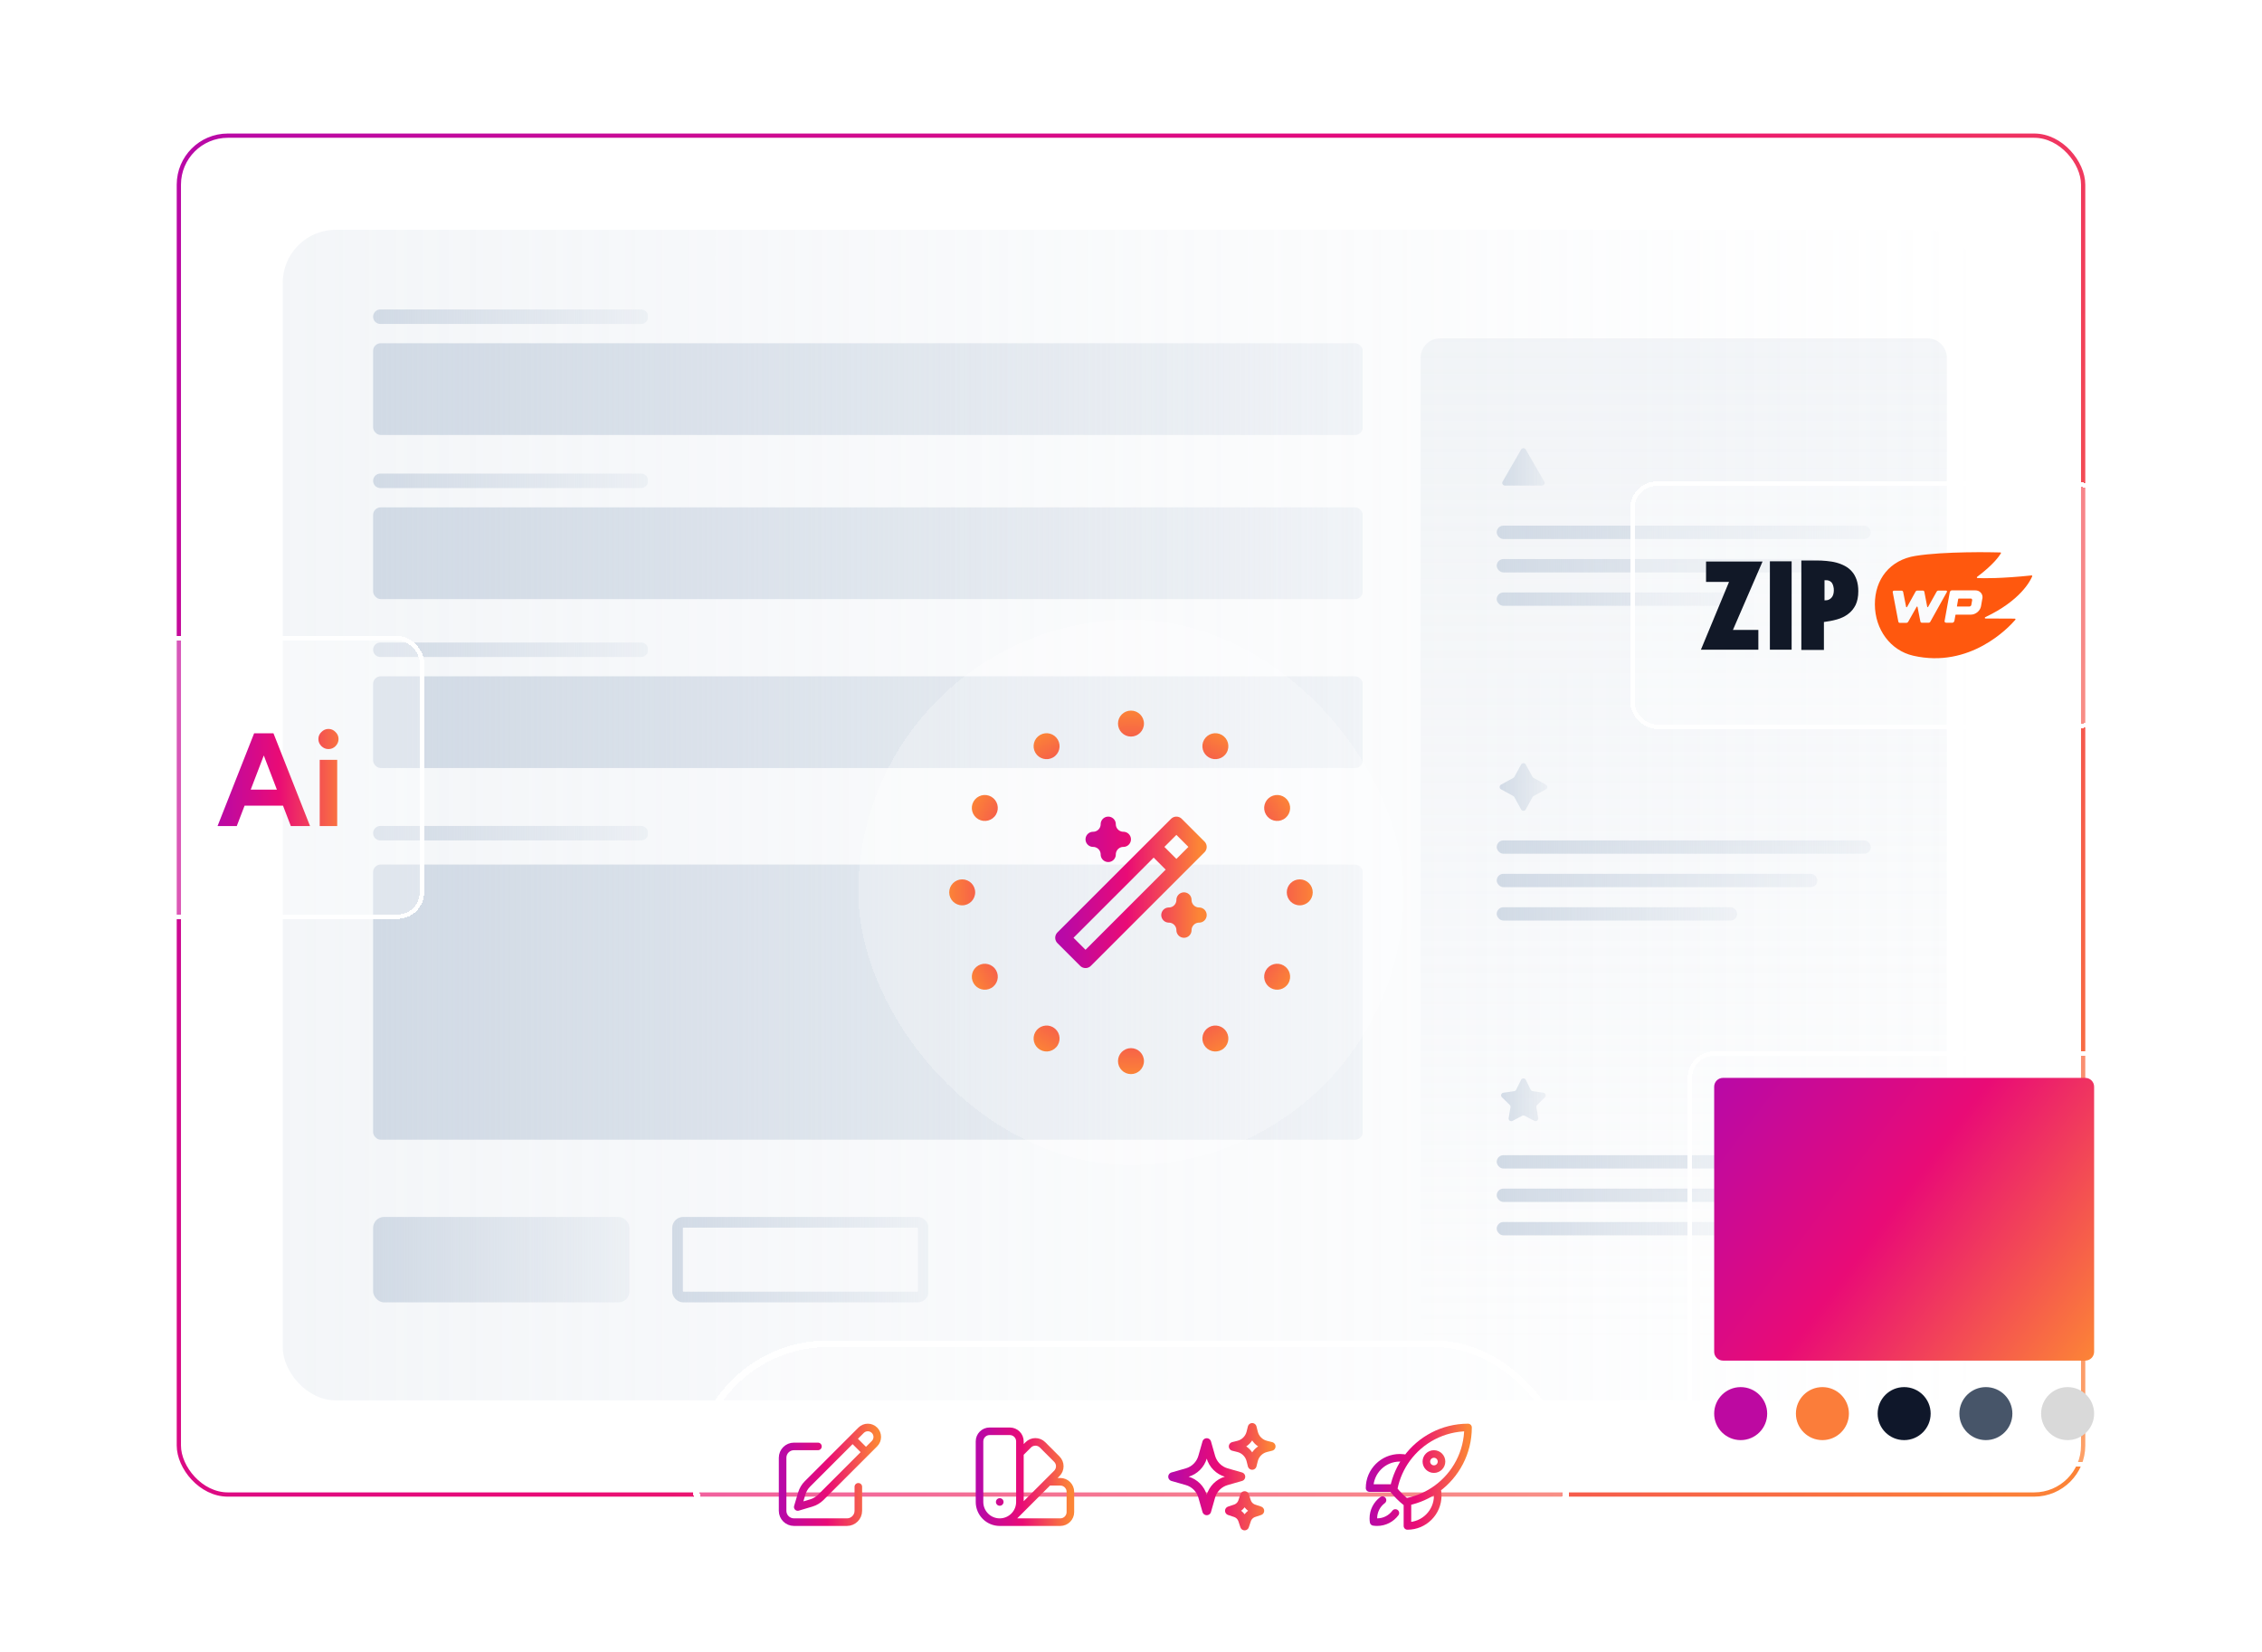 <svg width="512" height="374" viewBox="0 0 512 374" fill="none" xmlns="http://www.w3.org/2000/svg">
<g filter="url(#filter0_d_8127_26554)">
<rect x="40" y="27.141" width="432" height="308.571" rx="11.571" fill="white"/>
<rect x="40.482" y="27.623" width="431.036" height="307.607" rx="11.089" stroke="url(#paint0_linear_8127_26554)" stroke-width="0.964"/>
<rect x="64" y="48.938" width="383.998" height="264.974" rx="11.988" fill="url(#paint1_linear_8127_26554)"/>
<path d="M84.453 68.608C84.453 67.703 85.187 66.969 86.092 66.969H145.097C146.002 66.969 146.736 67.703 146.736 68.608C146.736 69.513 146.002 70.247 145.097 70.247H86.092C85.187 70.247 84.453 69.513 84.453 68.608Z" fill="url(#paint2_linear_8127_26554)"/>
<path d="M325.933 73.523C323.519 73.523 321.562 75.48 321.562 77.894L321.562 296.43C321.562 298.844 323.519 300.8 325.933 300.8L436.294 300.8C438.708 300.8 440.664 298.844 440.664 296.43L440.664 77.894C440.664 75.48 438.708 73.523 436.294 73.523L325.933 73.523Z" fill="url(#paint3_linear_8127_26554)"/>
<rect x="338.781" y="115.906" width="84.674" height="3.024" rx="1.512" fill="url(#paint4_linear_8127_26554)"/>
<rect x="338.781" y="123.469" width="72.577" height="3.024" rx="1.512" fill="url(#paint5_linear_8127_26554)"/>
<rect x="338.781" y="131.031" width="54.433" height="3.024" rx="1.512" fill="url(#paint6_linear_8127_26554)"/>
<path d="M344.306 98.673C344.538 98.27 345.12 98.27 345.353 98.673L347.448 102.302L349.543 105.931C349.776 106.334 349.485 106.838 349.02 106.838H344.829H340.639C340.174 106.838 339.883 106.334 340.115 105.931L342.21 102.302L344.306 98.673Z" fill="url(#paint7_linear_8127_26554)"/>
<rect x="338.781" y="187.156" width="84.674" height="3.024" rx="1.512" fill="url(#paint8_linear_8127_26554)"/>
<rect x="338.781" y="194.719" width="72.577" height="3.024" rx="1.512" fill="url(#paint9_linear_8127_26554)"/>
<rect x="338.781" y="202.281" width="54.433" height="3.024" rx="1.512" fill="url(#paint10_linear_8127_26554)"/>
<path d="M344.299 169.986C344.528 169.566 345.131 169.566 345.36 169.986L346.883 172.77C346.938 172.871 347.022 172.955 347.123 173.01L349.907 174.533C350.327 174.763 350.327 175.365 349.907 175.594L347.123 177.117C347.022 177.173 346.938 177.256 346.883 177.357L345.36 180.142C345.131 180.561 344.528 180.561 344.299 180.142L342.776 177.357C342.721 177.256 342.637 177.173 342.536 177.117L339.751 175.594C339.332 175.365 339.332 174.763 339.751 174.533L342.536 173.01C342.637 172.955 342.721 172.871 342.776 172.77L344.299 169.986Z" fill="url(#paint11_linear_8127_26554)"/>
<rect x="338.781" y="258.414" width="84.674" height="3.024" rx="1.512" fill="url(#paint12_linear_8127_26554)"/>
<rect x="338.781" y="265.977" width="72.577" height="3.024" rx="1.512" fill="url(#paint13_linear_8127_26554)"/>
<rect x="338.781" y="273.539" width="54.433" height="3.024" rx="1.512" fill="url(#paint14_linear_8127_26554)"/>
<path d="M344.287 241.372C344.509 240.923 345.15 240.923 345.372 241.372L346.466 243.59C346.554 243.768 346.725 243.892 346.922 243.921L349.369 244.276C349.865 244.348 350.063 244.958 349.704 245.308L347.933 247.034C347.791 247.173 347.726 247.373 347.759 247.569L348.177 250.007C348.262 250.501 347.743 250.878 347.3 250.644L345.111 249.494C344.935 249.401 344.724 249.401 344.548 249.494L342.359 250.644C341.915 250.878 341.397 250.501 341.482 250.007L341.9 247.569C341.933 247.373 341.868 247.173 341.726 247.034L339.955 245.308C339.596 244.958 339.794 244.348 340.29 244.276L342.737 243.921C342.934 243.892 343.104 243.768 343.193 243.59L344.287 241.372Z" fill="url(#paint15_linear_8127_26554)"/>
<path d="M84.453 105.756C84.453 104.851 85.187 104.117 86.092 104.117H145.097C146.002 104.117 146.736 104.851 146.736 105.756C146.736 106.661 146.002 107.395 145.097 107.395H86.092C85.187 107.395 84.453 106.661 84.453 105.756Z" fill="url(#paint16_linear_8127_26554)"/>
<path d="M84.453 143.998C84.453 143.093 85.187 142.359 86.092 142.359H145.097C146.002 142.359 146.736 143.093 146.736 143.998C146.736 144.904 146.002 145.637 145.097 145.637H86.092C85.187 145.637 84.453 144.904 84.453 143.998Z" fill="url(#paint17_linear_8127_26554)"/>
<path d="M84.453 185.522C84.453 184.617 85.187 183.883 86.092 183.883H145.097C146.002 183.883 146.736 184.617 146.736 185.522C146.736 186.427 146.002 187.161 145.097 187.161H86.092C85.187 187.161 84.453 186.427 84.453 185.522Z" fill="url(#paint18_linear_8127_26554)"/>
<rect x="84.453" y="74.617" width="223.999" height="20.761" rx="1.712" fill="url(#paint19_linear_8127_26554)"/>
<rect x="84.453" y="111.766" width="223.999" height="20.761" rx="1.712" fill="url(#paint20_linear_8127_26554)"/>
<rect x="84.453" y="150.008" width="223.999" height="20.761" rx="1.712" fill="url(#paint21_linear_8127_26554)"/>
<rect x="84.453" y="192.625" width="223.999" height="62.283" rx="1.712" fill="url(#paint22_linear_8127_26554)"/>
<rect x="84.453" y="272.391" width="58.031" height="19.344" rx="2.496" fill="url(#paint23_linear_8127_26554)"/>
<rect x="153.365" y="273.6" width="55.613" height="16.926" rx="1.287" stroke="url(#paint24_linear_8127_26554)" stroke-width="2.418"/>
</g>
<g filter="url(#filter1_bd_8127_26554)">
<rect x="194.281" y="119.719" width="123.429" height="123.429" rx="61.714" fill="white" fill-opacity="0.25" style="mix-blend-mode:overlay" shape-rendering="crispEdges"/>
<path d="M220.729 181.432C220.729 183.055 219.413 184.371 217.79 184.371C216.167 184.371 214.852 183.055 214.852 181.432C214.852 179.809 216.167 178.493 217.79 178.493C219.413 178.493 220.729 179.809 220.729 181.432Z" fill="url(#paint25_angular_8127_26554)"/>
<path d="M297.137 181.432C297.137 183.055 295.822 184.371 294.199 184.371C292.575 184.371 291.26 183.055 291.26 181.432C291.26 179.809 292.575 178.493 294.199 178.493C295.822 178.493 297.137 179.809 297.137 181.432Z" fill="url(#paint26_angular_8127_26554)"/>
<path d="M255.994 146.167C254.371 146.167 253.056 144.851 253.056 143.228C253.056 141.605 254.371 140.289 255.994 140.289C257.617 140.289 258.933 141.605 258.933 143.228C258.933 144.851 257.617 146.167 255.994 146.167Z" fill="url(#paint27_angular_8127_26554)"/>
<path d="M255.994 222.575C254.371 222.575 253.056 221.259 253.056 219.636C253.056 218.013 254.371 216.697 255.994 216.697C257.617 216.697 258.933 218.013 258.933 219.636C258.933 221.259 257.617 222.575 255.994 222.575Z" fill="url(#paint28_angular_8127_26554)"/>
<path d="M238.364 150.891C236.958 151.703 235.161 151.221 234.349 149.816C233.538 148.41 234.019 146.613 235.425 145.801C236.83 144.99 238.628 145.471 239.439 146.877C240.251 148.282 239.769 150.08 238.364 150.891Z" fill="url(#paint29_angular_8127_26554)"/>
<path d="M276.568 217.063C275.162 217.874 273.365 217.393 272.553 215.987C271.742 214.581 272.223 212.784 273.629 211.972C275.035 211.161 276.832 211.643 277.643 213.048C278.455 214.454 277.973 216.251 276.568 217.063Z" fill="url(#paint30_angular_8127_26554)"/>
<path d="M286.537 163.799C285.725 162.394 286.207 160.596 287.613 159.785C289.018 158.973 290.816 159.455 291.627 160.86C292.439 162.266 291.957 164.063 290.551 164.875C289.146 165.686 287.348 165.205 286.537 163.799Z" fill="url(#paint31_angular_8127_26554)"/>
<path d="M220.366 202.003C219.554 200.598 220.036 198.8 221.441 197.989C222.847 197.177 224.644 197.659 225.456 199.064C226.267 200.47 225.786 202.267 224.38 203.079C222.974 203.89 221.177 203.409 220.366 202.003Z" fill="url(#paint32_angular_8127_26554)"/>
<path d="M225.455 163.799C224.643 165.205 222.846 165.686 221.44 164.875C220.035 164.063 219.553 162.266 220.365 160.86C221.176 159.455 222.973 158.973 224.379 159.785C225.785 160.596 226.266 162.394 225.455 163.799Z" fill="url(#paint33_angular_8127_26554)"/>
<path d="M291.626 202.003C290.815 203.409 289.017 203.89 287.612 203.079C286.206 202.267 285.725 200.47 286.536 199.064C287.348 197.659 289.145 197.177 290.55 197.989C291.956 198.8 292.438 200.598 291.626 202.003Z" fill="url(#paint34_angular_8127_26554)"/>
<path d="M273.628 150.891C272.222 150.08 271.741 148.282 272.552 146.877C273.364 145.471 275.161 144.99 276.567 145.801C277.972 146.613 278.454 148.41 277.642 149.816C276.831 151.221 275.034 151.703 273.628 150.891Z" fill="url(#paint35_angular_8127_26554)"/>
<path d="M235.424 217.063C234.018 216.251 233.537 214.454 234.348 213.048C235.16 211.643 236.957 211.161 238.363 211.972C239.768 212.784 240.25 214.581 239.438 215.987C238.627 217.393 236.83 217.874 235.424 217.063Z" fill="url(#paint36_angular_8127_26554)"/>
<path d="M261.134 171.143L266.277 176.286M245.705 196.857L271.42 171.143L266.277 166L240.562 191.714L245.705 196.857ZM250.848 166C250.848 166.909 251.209 167.781 251.852 168.424C252.495 169.067 253.367 169.429 254.277 169.429C253.367 169.429 252.495 169.79 251.852 170.433C251.209 171.076 250.848 171.948 250.848 172.857C250.848 171.948 250.487 171.076 249.844 170.433C249.201 169.79 248.329 169.429 247.42 169.429C248.329 169.429 249.201 169.067 249.844 168.424C250.487 167.781 250.848 166.909 250.848 166ZM267.991 183.143C267.991 184.052 268.352 184.924 268.995 185.567C269.638 186.21 270.51 186.571 271.42 186.571C270.51 186.571 269.638 186.933 268.995 187.576C268.352 188.219 267.991 189.091 267.991 190C267.991 189.091 267.63 188.219 266.987 187.576C266.344 186.933 265.472 186.571 264.563 186.571C265.472 186.571 266.344 186.21 266.987 185.567C267.63 184.924 267.991 184.052 267.991 183.143Z" stroke="url(#paint37_linear_8127_26554)" stroke-width="3.429" stroke-linecap="round" stroke-linejoin="round"/>
</g>
<g filter="url(#filter2_bd_8127_26554)">
<rect x="156.57" y="287.43" width="198.857" height="61.714" rx="30.857" fill="white" fill-opacity="0.32" shape-rendering="crispEdges"/>
<rect x="157.32" y="288.18" width="197.357" height="60.214" rx="30.107" stroke="white" stroke-width="1.5" shape-rendering="crispEdges"/>
<path d="M192.983 309.697L194.911 307.768C195.748 306.931 197.105 306.931 197.942 307.768C198.778 308.605 198.778 309.962 197.942 310.799L185.806 322.934C185.202 323.539 184.457 323.983 183.638 324.227L180.569 325.141L181.483 322.072C181.727 321.253 182.171 320.508 182.776 319.904L192.983 309.697ZM192.983 309.697L195.998 312.712M194.283 320.569V325.998C194.283 327.418 193.132 328.569 191.712 328.569H179.712C178.292 328.569 177.141 327.418 177.141 325.998V313.998C177.141 312.578 178.292 311.426 179.712 311.426H185.141" stroke="url(#paint38_linear_8127_26554)" stroke-width="1.714" stroke-linecap="round" stroke-linejoin="round"/>
<path d="M226.282 328.571C223.758 328.571 221.711 326.525 221.711 324V310.286C221.711 309.023 222.734 308 223.997 308H228.568C229.83 308 230.854 309.023 230.854 310.286V324C230.854 326.525 228.807 328.571 226.282 328.571ZM226.282 328.571H239.997C241.259 328.571 242.282 327.548 242.282 326.286V321.714C242.282 320.452 241.259 319.429 239.997 319.429H237.319M230.854 312.964L232.747 311.07C233.64 310.177 235.087 310.177 235.98 311.07L239.212 314.303C240.105 315.195 240.105 316.642 239.212 317.535L229.515 327.232M226.282 324H226.294" stroke="url(#paint39_linear_8127_26554)" stroke-width="1.714" stroke-linecap="round" stroke-linejoin="round"/>
<path d="M274.073 322.745L273.144 325.998L272.215 322.745C271.726 321.036 270.391 319.701 268.682 319.213L265.43 318.283L268.682 317.354C270.391 316.866 271.726 315.53 272.215 313.822L273.144 310.569L274.073 313.822C274.561 315.53 275.897 316.866 277.605 317.354L280.858 318.283L277.605 319.213C275.897 319.701 274.561 321.036 274.073 322.745Z" stroke="url(#paint40_linear_8127_26554)" stroke-width="2" stroke-linecap="round" stroke-linejoin="round"/>
<path d="M283.726 314.529L283.43 315.712L283.134 314.529C282.788 313.147 281.709 312.068 280.327 311.722L279.144 311.426L280.327 311.13C281.709 310.785 282.788 309.706 283.134 308.324L283.43 307.141L283.726 308.324C284.071 309.706 285.15 310.785 286.532 311.13L287.715 311.426L286.532 311.722C285.15 312.068 284.071 313.147 283.726 314.529Z" stroke="url(#paint41_linear_8127_26554)" stroke-width="2" stroke-linecap="round" stroke-linejoin="round"/>
<path d="M282.166 328.075L281.715 329.426L281.265 328.075C281.009 327.307 280.406 326.704 279.639 326.448L278.287 325.998L279.639 325.547C280.406 325.291 281.009 324.689 281.265 323.921L281.715 322.569L282.166 323.921C282.422 324.689 283.024 325.291 283.792 325.547L285.144 325.998L283.792 326.448C283.024 326.704 282.422 327.307 282.166 328.075Z" stroke="url(#paint42_linear_8127_26554)" stroke-width="2" stroke-linecap="round" stroke-linejoin="round"/>
<path d="M325.246 320.992C325.365 321.498 325.429 322.026 325.429 322.569C325.429 326.356 322.359 329.426 318.571 329.426V323.941M325.246 320.992C329.514 317.873 332.286 312.831 332.286 307.141C326.596 307.141 321.554 309.913 318.436 314.18M325.246 320.992C323.294 322.418 321.028 323.442 318.571 323.941M318.436 314.18C317.929 314.061 317.4 313.998 316.857 313.998C313.07 313.998 310 317.068 310 320.855H315.487M318.436 314.18C317.009 316.133 315.985 318.399 315.487 320.855M318.571 323.941C318.453 323.965 318.335 323.988 318.216 324.009C317.179 323.187 316.24 322.248 315.418 321.212C315.44 321.092 315.462 320.973 315.487 320.855M312.928 323.587C311.671 324.525 310.857 326.023 310.857 327.712C310.857 327.983 310.878 328.249 310.918 328.508C311.178 328.548 311.444 328.569 311.714 328.569C313.403 328.569 314.902 327.755 315.839 326.498M326.286 314.855C326.286 315.802 325.518 316.569 324.571 316.569C323.625 316.569 322.857 315.802 322.857 314.855C322.857 313.908 323.625 313.141 324.571 313.141C325.518 313.141 326.286 313.908 326.286 314.855Z" stroke="url(#paint43_linear_8127_26554)" stroke-width="1.714" stroke-linecap="round" stroke-linejoin="round"/>
</g>
<g filter="url(#filter3_bd_8127_26554)">
<rect x="16" y="120" width="64" height="64" rx="6" fill="white" fill-opacity="0.32" shape-rendering="crispEdges"/>
<rect x="16.5" y="120.5" width="63" height="63" rx="5.5" stroke="white" shape-rendering="crispEdges"/>
<path d="M49.83 163L41.79 142H45.9L54.18 163H49.83ZM33.24 163L41.52 142H45.63L37.59 163H33.24ZM37.14 158.38V154.75H50.31V158.38H37.14ZM56.366 163V148H60.326V163H56.366ZM58.346 145.57C57.746 145.57 57.216 145.35 56.756 144.91C56.296 144.45 56.066 143.91 56.066 143.29C56.066 142.67 56.296 142.14 56.756 141.7C57.216 141.24 57.746 141.01 58.346 141.01C58.966 141.01 59.496 141.24 59.936 141.7C60.396 142.14 60.626 142.67 60.626 143.29C60.626 143.91 60.396 144.45 59.936 144.91C59.496 145.35 58.966 145.57 58.346 145.57Z" fill="url(#paint44_linear_8127_26554)"/>
</g>
<g filter="url(#filter4_bd_8127_26554)">
<rect x="385" y="85" width="107" height="56" rx="6" fill="white" fill-opacity="0.32" shape-rendering="crispEdges"/>
<rect x="385.5" y="85.5" width="106" height="55" rx="5.5" stroke="white" shape-rendering="crispEdges"/>
<path fill-rule="evenodd" clip-rule="evenodd" d="M423.731 102.875V123.125H428.84V116.804C429.894 116.67 430.894 116.482 431.813 116.214C432.759 115.946 433.597 115.545 434.3 115.009C435.03 114.473 435.571 113.804 436.003 112.973C436.409 112.116 436.625 111.098 436.625 109.839C436.625 108.848 436.49 107.991 436.247 107.268C435.976 106.518 435.652 105.902 435.192 105.393C434.76 104.884 434.219 104.455 433.624 104.134C433.03 103.813 432.354 103.545 431.651 103.357C430.975 103.17 430.218 103.063 429.434 102.982C428.651 102.902 427.867 102.875 427.083 102.875H423.731ZM429.894 111.768C429.651 111.875 429.326 111.902 428.975 111.902V107.348H429.407C429.732 107.348 430.002 107.429 430.218 107.562C430.435 107.696 430.624 107.857 430.732 108.098C430.867 108.313 430.948 108.554 431.002 108.848C431.083 109.116 431.083 109.384 431.083 109.705C431.083 110.027 431.029 110.321 430.948 110.589C430.867 110.884 430.732 111.098 430.543 111.312C430.381 111.5 430.164 111.661 429.894 111.768Z" fill="#111827"/>
<path d="M421.532 103.063V123.072H416.612V103.063H421.532Z" fill="#111827"/>
<path d="M407.353 107.723H402.162V103.116H414.949L408.245 118.598H414.002V123.071H401L407.353 107.75V107.723Z" fill="#111827"/>
<path d="M475.841 106.257L475.828 106.259C475.823 106.259 475.819 106.259 475.815 106.26L475.841 106.257Z" fill="#FF580E"/>
<path d="M462.324 111.592C462.397 111.664 462.397 111.857 462.397 111.857L462.204 112.943C462.18 113.039 462.131 113.136 462.035 113.208C461.939 113.28 461.746 113.304 461.746 113.304H459.021C458.949 113.304 458.949 113.232 458.949 113.232L459.238 111.592C459.262 111.519 459.335 111.495 459.335 111.495H462.083C462.18 111.495 462.276 111.519 462.324 111.592Z" fill="#FF580E"/>
<path fill-rule="evenodd" clip-rule="evenodd" d="M475.828 106.259C475.951 106.256 476.031 106.355 475.988 106.464C475.545 107.534 473.257 111.991 465.355 115.712C465.202 115.779 465.247 116.02 465.404 116.008L472.043 116.038C472.176 116.055 472.268 116.211 472.169 116.301C470.72 117.994 461.943 127.398 449.018 124.422C443.922 123.237 440.396 118.523 440.375 112.828C440.355 107.133 443.781 102.751 449.557 101.839C456.085 100.787 467.032 101 468.774 101.055C468.879 101.047 468.968 101.176 468.896 101.264C468.523 101.892 467.174 103.851 463.515 106.588C463.414 106.65 463.457 106.865 463.588 106.855C464.856 106.92 469.096 106.972 475.828 106.259ZM456.489 109.687C456.489 109.687 456.634 109.711 456.682 109.783C456.706 109.856 456.706 109.928 456.682 110L452.945 116.707C452.849 116.9 452.704 116.972 452.511 116.972H451.04C451.04 116.972 450.871 116.972 450.799 116.9C450.727 116.828 450.703 116.779 450.678 116.707L450.027 113.378C450.027 113.378 450.003 113.305 449.931 113.305C449.859 113.305 449.835 113.305 449.835 113.354L447.93 116.731C447.833 116.9 447.664 116.996 447.496 116.996H446.025C446.025 116.996 445.856 116.996 445.808 116.924C445.736 116.876 445.711 116.803 445.687 116.731L444.409 110.024C444.409 110.024 444.409 109.88 444.482 109.807C444.554 109.735 444.626 109.711 444.699 109.711H446.435C446.435 109.711 446.604 109.711 446.652 109.783C446.666 109.805 446.681 109.824 446.694 109.843C446.727 109.886 446.755 109.925 446.772 109.976L447.447 113.378C447.447 113.378 447.472 113.45 447.544 113.45C447.616 113.45 447.64 113.45 447.664 113.402L449.569 109.952C449.666 109.783 449.81 109.687 450.003 109.687H451.209C451.209 109.687 451.378 109.687 451.45 109.759C451.522 109.807 451.546 109.88 451.571 109.952L452.222 113.354C452.222 113.354 452.27 113.426 452.318 113.45C452.366 113.474 452.415 113.45 452.415 113.402L454.343 109.952C454.44 109.783 454.585 109.687 454.777 109.687H456.489ZM464.398 113.232L464.687 111.567L464.711 111.543C464.808 111.013 464.687 110.554 464.374 110.192C464.06 109.831 463.626 109.638 463.096 109.638H457.815C457.695 109.638 457.598 109.686 457.502 109.758C457.406 109.831 457.333 110.048 457.333 110.048L456.152 116.561C456.128 116.682 456.152 116.778 456.224 116.851C456.296 116.923 456.489 116.971 456.489 116.971H457.888C458.008 116.971 458.105 116.923 458.201 116.851C458.298 116.778 458.37 116.561 458.37 116.561L458.611 115.21C458.611 115.162 458.708 115.138 458.708 115.138H462.083C462.638 115.138 463.12 114.945 463.578 114.583C464.012 114.221 464.302 113.763 464.398 113.232Z" fill="#FF580E"/>
</g>
<g filter="url(#filter5_bd_8127_26554)">
<rect x="398" y="214" width="98" height="94" rx="6" fill="white" fill-opacity="0.24" shape-rendering="crispEdges"/>
<rect x="398.5" y="214.5" width="97" height="93" rx="5.5" stroke="white" shape-rendering="crispEdges"/>
<path d="M404 222C404 220.895 404.895 220 406 220H488C489.105 220 490 220.895 490 222V282C490 283.105 489.105 284 488 284H406C404.895 284 404 283.105 404 282V222Z" fill="url(#paint45_linear_8127_26554)"/>
<circle cx="410" cy="296" r="6" fill="#BD09A1"/>
<circle cx="428.5" cy="296" r="6" fill="#FB7D3A"/>
<circle cx="447" cy="296" r="6" fill="#0F172A"/>
<circle cx="465.5" cy="296" r="6" fill="#475569"/>
<circle cx="484" cy="296" r="6" fill="#D9D9D9"/>
</g>
<defs>
<filter id="filter0_d_8127_26554" x="36.914" y="27.141" width="438.171" height="314.742" filterUnits="userSpaceOnUse" color-interpolation-filters="sRGB">
<feFlood flood-opacity="0" result="BackgroundImageFix"/>
<feColorMatrix in="SourceAlpha" type="matrix" values="0 0 0 0 0 0 0 0 0 0 0 0 0 0 0 0 0 0 127 0" result="hardAlpha"/>
<feMorphology radius="3.086" operator="erode" in="SourceAlpha" result="effect1_dropShadow_8127_26554"/>
<feOffset dy="3.086"/>
<feGaussianBlur stdDeviation="3.086"/>
<feComposite in2="hardAlpha" operator="out"/>
<feColorMatrix type="matrix" values="0 0 0 0 0 0 0 0 0 0 0 0 0 0 0 0 0 0 0.08 0"/>
<feBlend mode="normal" in2="BackgroundImageFix" result="effect1_dropShadow_8127_26554"/>
<feBlend mode="normal" in="SourceGraphic" in2="effect1_dropShadow_8127_26554" result="shape"/>
</filter>
<filter id="filter1_bd_8127_26554" x="139.424" y="85.433" width="233.144" height="233.144" filterUnits="userSpaceOnUse" color-interpolation-filters="sRGB">
<feFlood flood-opacity="0" result="BackgroundImageFix"/>
<feGaussianBlur in="BackgroundImageFix" stdDeviation="3.429"/>
<feComposite in2="SourceAlpha" operator="in" result="effect1_backgroundBlur_8127_26554"/>
<feColorMatrix in="SourceAlpha" type="matrix" values="0 0 0 0 0 0 0 0 0 0 0 0 0 0 0 0 0 0 127 0" result="hardAlpha"/>
<feMorphology radius="13.714" operator="erode" in="SourceAlpha" result="effect2_dropShadow_8127_26554"/>
<feOffset dy="20.571"/>
<feGaussianBlur stdDeviation="34.286"/>
<feComposite in2="hardAlpha" operator="out"/>
<feColorMatrix type="matrix" values="0 0 0 0 0 0 0 0 0 0 0 0 0 0 0 0 0 0 0.08 0"/>
<feBlend mode="normal" in2="effect1_backgroundBlur_8127_26554" result="effect2_dropShadow_8127_26554"/>
<feBlend mode="normal" in="SourceGraphic" in2="effect2_dropShadow_8127_26554" result="shape"/>
</filter>
<filter id="filter2_bd_8127_26554" x="148.57" y="280.573" width="214.859" height="92.568" filterUnits="userSpaceOnUse" color-interpolation-filters="sRGB">
<feFlood flood-opacity="0" result="BackgroundImageFix"/>
<feGaussianBlur in="BackgroundImageFix" stdDeviation="3.429"/>
<feComposite in2="SourceAlpha" operator="in" result="effect1_backgroundBlur_8127_26554"/>
<feColorMatrix in="SourceAlpha" type="matrix" values="0 0 0 0 0 0 0 0 0 0 0 0 0 0 0 0 0 0 127 0" result="hardAlpha"/>
<feMorphology radius="16" operator="erode" in="SourceAlpha" result="effect2_dropShadow_8127_26554"/>
<feOffset dy="16"/>
<feGaussianBlur stdDeviation="12"/>
<feComposite in2="hardAlpha" operator="out"/>
<feColorMatrix type="matrix" values="0 0 0 0 0 0 0 0 0 0 0 0 0 0 0 0 0 0 0.12 0"/>
<feBlend mode="normal" in2="effect1_backgroundBlur_8127_26554" result="effect2_dropShadow_8127_26554"/>
<feBlend mode="normal" in="SourceGraphic" in2="effect2_dropShadow_8127_26554" result="shape"/>
</filter>
<filter id="filter3_bd_8127_26554" x="0" y="112" width="128" height="128" filterUnits="userSpaceOnUse" color-interpolation-filters="sRGB">
<feFlood flood-opacity="0" result="BackgroundImageFix"/>
<feGaussianBlur in="BackgroundImageFix" stdDeviation="3"/>
<feComposite in2="SourceAlpha" operator="in" result="effect1_backgroundBlur_8127_26554"/>
<feColorMatrix in="SourceAlpha" type="matrix" values="0 0 0 0 0 0 0 0 0 0 0 0 0 0 0 0 0 0 127 0" result="hardAlpha"/>
<feMorphology radius="8" operator="erode" in="SourceAlpha" result="effect2_dropShadow_8127_26554"/>
<feOffset dx="16" dy="24"/>
<feGaussianBlur stdDeviation="20"/>
<feComposite in2="hardAlpha" operator="out"/>
<feColorMatrix type="matrix" values="0 0 0 0 0 0 0 0 0 0 0 0 0 0 0 0 0 0 0.12 0"/>
<feBlend mode="normal" in2="effect1_backgroundBlur_8127_26554" result="effect2_dropShadow_8127_26554"/>
<feBlend mode="normal" in="SourceGraphic" in2="effect2_dropShadow_8127_26554" result="shape"/>
</filter>
<filter id="filter4_bd_8127_26554" x="337" y="77" width="171" height="120" filterUnits="userSpaceOnUse" color-interpolation-filters="sRGB">
<feFlood flood-opacity="0" result="BackgroundImageFix"/>
<feGaussianBlur in="BackgroundImageFix" stdDeviation="3"/>
<feComposite in2="SourceAlpha" operator="in" result="effect1_backgroundBlur_8127_26554"/>
<feColorMatrix in="SourceAlpha" type="matrix" values="0 0 0 0 0 0 0 0 0 0 0 0 0 0 0 0 0 0 127 0" result="hardAlpha"/>
<feMorphology radius="8" operator="erode" in="SourceAlpha" result="effect2_dropShadow_8127_26554"/>
<feOffset dx="-16" dy="24"/>
<feGaussianBlur stdDeviation="20"/>
<feComposite in2="hardAlpha" operator="out"/>
<feColorMatrix type="matrix" values="0 0 0 0 0 0 0 0 0 0 0 0 0 0 0 0 0 0 0.12 0"/>
<feBlend mode="normal" in2="effect1_backgroundBlur_8127_26554" result="effect2_dropShadow_8127_26554"/>
<feBlend mode="normal" in="SourceGraphic" in2="effect2_dropShadow_8127_26554" result="shape"/>
</filter>
<filter id="filter5_bd_8127_26554" x="350" y="206" width="162" height="158" filterUnits="userSpaceOnUse" color-interpolation-filters="sRGB">
<feFlood flood-opacity="0" result="BackgroundImageFix"/>
<feGaussianBlur in="BackgroundImageFix" stdDeviation="3"/>
<feComposite in2="SourceAlpha" operator="in" result="effect1_backgroundBlur_8127_26554"/>
<feColorMatrix in="SourceAlpha" type="matrix" values="0 0 0 0 0 0 0 0 0 0 0 0 0 0 0 0 0 0 127 0" result="hardAlpha"/>
<feMorphology radius="8" operator="erode" in="SourceAlpha" result="effect2_dropShadow_8127_26554"/>
<feOffset dx="-16" dy="24"/>
<feGaussianBlur stdDeviation="20"/>
<feComposite in2="hardAlpha" operator="out"/>
<feColorMatrix type="matrix" values="0 0 0 0 0 0 0 0 0 0 0 0 0 0 0 0 0 0 0.12 0"/>
<feBlend mode="normal" in2="effect1_backgroundBlur_8127_26554" result="effect2_dropShadow_8127_26554"/>
<feBlend mode="normal" in="SourceGraphic" in2="effect2_dropShadow_8127_26554" result="shape"/>
</filter>
<linearGradient id="paint0_linear_8127_26554" x1="40" y1="27.141" x2="472" y2="335.712" gradientUnits="userSpaceOnUse">
<stop stop-color="#B809A7"/>
<stop offset="0.469" stop-color="#E90B76"/>
<stop offset="1" stop-color="#FC8536"/>
</linearGradient>
<linearGradient id="paint1_linear_8127_26554" x1="64" y1="181.421" x2="447.998" y2="181.421" gradientUnits="userSpaceOnUse">
<stop stop-color="#D1DAE5" stop-opacity="0.25"/>
<stop offset="1" stop-color="#D1DAE5" stop-opacity="0"/>
</linearGradient>
<linearGradient id="paint2_linear_8127_26554" x1="84.453" y1="68.608" x2="146.736" y2="68.608" gradientUnits="userSpaceOnUse">
<stop stop-color="#D1DAE5"/>
<stop offset="1" stop-color="#D1DAE5" stop-opacity="0.25"/>
<stop offset="1" stop-color="#D1DAE5" stop-opacity="0"/>
</linearGradient>
<linearGradient id="paint3_linear_8127_26554" x1="381.112" y1="73.523" x2="381.112" y2="300.8" gradientUnits="userSpaceOnUse">
<stop stop-color="#D1DAE5" stop-opacity="0.25"/>
<stop offset="1" stop-color="#D1DAE5" stop-opacity="0"/>
</linearGradient>
<linearGradient id="paint4_linear_8127_26554" x1="338.781" y1="117.418" x2="423.455" y2="117.418" gradientUnits="userSpaceOnUse">
<stop stop-color="#D1DAE5"/>
<stop offset="1" stop-color="#D1DAE5" stop-opacity="0.25"/>
<stop offset="1" stop-color="#D1DAE5" stop-opacity="0"/>
</linearGradient>
<linearGradient id="paint5_linear_8127_26554" x1="338.781" y1="124.981" x2="411.359" y2="124.981" gradientUnits="userSpaceOnUse">
<stop stop-color="#D1DAE5"/>
<stop offset="1" stop-color="#D1DAE5" stop-opacity="0.25"/>
<stop offset="1" stop-color="#D1DAE5" stop-opacity="0"/>
</linearGradient>
<linearGradient id="paint6_linear_8127_26554" x1="338.781" y1="132.543" x2="393.214" y2="132.543" gradientUnits="userSpaceOnUse">
<stop stop-color="#D1DAE5"/>
<stop offset="1" stop-color="#D1DAE5" stop-opacity="0.25"/>
<stop offset="1" stop-color="#D1DAE5" stop-opacity="0"/>
</linearGradient>
<linearGradient id="paint7_linear_8127_26554" x1="338.781" y1="103.814" x2="350.877" y2="103.814" gradientUnits="userSpaceOnUse">
<stop stop-color="#D1DAE5"/>
<stop offset="1" stop-color="#D1DAE5" stop-opacity="0.25"/>
<stop offset="1" stop-color="#D1DAE5" stop-opacity="0"/>
</linearGradient>
<linearGradient id="paint8_linear_8127_26554" x1="338.781" y1="188.668" x2="423.455" y2="188.668" gradientUnits="userSpaceOnUse">
<stop stop-color="#D1DAE5"/>
<stop offset="1" stop-color="#D1DAE5" stop-opacity="0.25"/>
<stop offset="1" stop-color="#D1DAE5" stop-opacity="0"/>
</linearGradient>
<linearGradient id="paint9_linear_8127_26554" x1="338.781" y1="196.231" x2="411.359" y2="196.231" gradientUnits="userSpaceOnUse">
<stop stop-color="#D1DAE5"/>
<stop offset="1" stop-color="#D1DAE5" stop-opacity="0.25"/>
<stop offset="1" stop-color="#D1DAE5" stop-opacity="0"/>
</linearGradient>
<linearGradient id="paint10_linear_8127_26554" x1="338.781" y1="203.793" x2="393.214" y2="203.793" gradientUnits="userSpaceOnUse">
<stop stop-color="#D1DAE5"/>
<stop offset="1" stop-color="#D1DAE5" stop-opacity="0.25"/>
<stop offset="1" stop-color="#D1DAE5" stop-opacity="0"/>
</linearGradient>
<linearGradient id="paint11_linear_8127_26554" x1="338.781" y1="175.064" x2="350.877" y2="175.064" gradientUnits="userSpaceOnUse">
<stop stop-color="#D1DAE5"/>
<stop offset="1" stop-color="#D1DAE5" stop-opacity="0.25"/>
<stop offset="1" stop-color="#D1DAE5" stop-opacity="0"/>
</linearGradient>
<linearGradient id="paint12_linear_8127_26554" x1="338.781" y1="259.926" x2="423.455" y2="259.926" gradientUnits="userSpaceOnUse">
<stop stop-color="#D1DAE5"/>
<stop offset="1" stop-color="#D1DAE5" stop-opacity="0.25"/>
<stop offset="1" stop-color="#D1DAE5" stop-opacity="0"/>
</linearGradient>
<linearGradient id="paint13_linear_8127_26554" x1="338.781" y1="267.489" x2="411.359" y2="267.489" gradientUnits="userSpaceOnUse">
<stop stop-color="#D1DAE5"/>
<stop offset="1" stop-color="#D1DAE5" stop-opacity="0.25"/>
<stop offset="1" stop-color="#D1DAE5" stop-opacity="0"/>
</linearGradient>
<linearGradient id="paint14_linear_8127_26554" x1="338.781" y1="275.051" x2="393.214" y2="275.051" gradientUnits="userSpaceOnUse">
<stop stop-color="#D1DAE5"/>
<stop offset="1" stop-color="#D1DAE5" stop-opacity="0.25"/>
<stop offset="1" stop-color="#D1DAE5" stop-opacity="0"/>
</linearGradient>
<linearGradient id="paint15_linear_8127_26554" x1="338.781" y1="246.321" x2="350.877" y2="246.321" gradientUnits="userSpaceOnUse">
<stop stop-color="#D1DAE5"/>
<stop offset="1" stop-color="#D1DAE5" stop-opacity="0.25"/>
<stop offset="1" stop-color="#D1DAE5" stop-opacity="0"/>
</linearGradient>
<linearGradient id="paint16_linear_8127_26554" x1="84.453" y1="105.756" x2="146.736" y2="105.756" gradientUnits="userSpaceOnUse">
<stop stop-color="#D1DAE5"/>
<stop offset="1" stop-color="#D1DAE5" stop-opacity="0.25"/>
<stop offset="1" stop-color="#D1DAE5" stop-opacity="0"/>
</linearGradient>
<linearGradient id="paint17_linear_8127_26554" x1="84.453" y1="143.998" x2="146.736" y2="143.998" gradientUnits="userSpaceOnUse">
<stop stop-color="#D1DAE5"/>
<stop offset="1" stop-color="#D1DAE5" stop-opacity="0.25"/>
<stop offset="1" stop-color="#D1DAE5" stop-opacity="0"/>
</linearGradient>
<linearGradient id="paint18_linear_8127_26554" x1="84.453" y1="185.522" x2="146.736" y2="185.522" gradientUnits="userSpaceOnUse">
<stop stop-color="#D1DAE5"/>
<stop offset="1" stop-color="#D1DAE5" stop-opacity="0.25"/>
<stop offset="1" stop-color="#D1DAE5" stop-opacity="0"/>
</linearGradient>
<linearGradient id="paint19_linear_8127_26554" x1="84.453" y1="84.997" x2="308.452" y2="84.997" gradientUnits="userSpaceOnUse">
<stop stop-color="#D1DAE5"/>
<stop offset="1" stop-color="#D1DAE5" stop-opacity="0.25"/>
<stop offset="1" stop-color="#D1DAE5" stop-opacity="0"/>
</linearGradient>
<linearGradient id="paint20_linear_8127_26554" x1="84.453" y1="122.146" x2="308.452" y2="122.146" gradientUnits="userSpaceOnUse">
<stop stop-color="#D1DAE5"/>
<stop offset="1" stop-color="#D1DAE5" stop-opacity="0.25"/>
<stop offset="1" stop-color="#D1DAE5" stop-opacity="0"/>
</linearGradient>
<linearGradient id="paint21_linear_8127_26554" x1="84.453" y1="160.388" x2="308.452" y2="160.388" gradientUnits="userSpaceOnUse">
<stop stop-color="#D1DAE5"/>
<stop offset="1" stop-color="#D1DAE5" stop-opacity="0.25"/>
<stop offset="1" stop-color="#D1DAE5" stop-opacity="0"/>
</linearGradient>
<linearGradient id="paint22_linear_8127_26554" x1="84.453" y1="223.766" x2="308.452" y2="223.766" gradientUnits="userSpaceOnUse">
<stop stop-color="#D1DAE5"/>
<stop offset="1" stop-color="#D1DAE5" stop-opacity="0.25"/>
<stop offset="1" stop-color="#D1DAE5" stop-opacity="0"/>
</linearGradient>
<linearGradient id="paint23_linear_8127_26554" x1="84.453" y1="282.062" x2="142.485" y2="282.062" gradientUnits="userSpaceOnUse">
<stop stop-color="#D1DAE5"/>
<stop offset="1" stop-color="#D1DAE5" stop-opacity="0.25"/>
<stop offset="1" stop-color="#D1DAE5" stop-opacity="0"/>
</linearGradient>
<linearGradient id="paint24_linear_8127_26554" x1="152.156" y1="282.062" x2="210.188" y2="282.062" gradientUnits="userSpaceOnUse">
<stop stop-color="#D1DAE5"/>
<stop offset="1" stop-color="#D1DAE5" stop-opacity="0.25"/>
<stop offset="1" stop-color="#D1DAE5" stop-opacity="0"/>
</linearGradient>
<radialGradient id="paint25_angular_8127_26554" cx="0" cy="0" r="1" gradientUnits="userSpaceOnUse" gradientTransform="translate(255.994 181.432) rotate(98.297) scale(41.578)">
<stop stop-color="#B809A7" stop-opacity="0"/>
<stop offset="0.469" stop-color="#E90B76"/>
<stop offset="1" stop-color="#FC8536"/>
</radialGradient>
<radialGradient id="paint26_angular_8127_26554" cx="0" cy="0" r="1" gradientUnits="userSpaceOnUse" gradientTransform="translate(255.994 181.432) rotate(98.297) scale(41.578)">
<stop stop-color="#B809A7" stop-opacity="0"/>
<stop offset="0.469" stop-color="#E90B76"/>
<stop offset="1" stop-color="#FC8536"/>
</radialGradient>
<radialGradient id="paint27_angular_8127_26554" cx="0" cy="0" r="1" gradientUnits="userSpaceOnUse" gradientTransform="translate(255.994 181.432) rotate(98.297) scale(41.578)">
<stop stop-color="#B809A7" stop-opacity="0"/>
<stop offset="0.469" stop-color="#E90B76"/>
<stop offset="1" stop-color="#FC8536"/>
</radialGradient>
<radialGradient id="paint28_angular_8127_26554" cx="0" cy="0" r="1" gradientUnits="userSpaceOnUse" gradientTransform="translate(255.994 181.432) rotate(98.297) scale(41.578)">
<stop stop-color="#B809A7" stop-opacity="0"/>
<stop offset="0.469" stop-color="#E90B76"/>
<stop offset="1" stop-color="#FC8536"/>
</radialGradient>
<radialGradient id="paint29_angular_8127_26554" cx="0" cy="0" r="1" gradientUnits="userSpaceOnUse" gradientTransform="translate(255.994 181.432) rotate(98.297) scale(41.578)">
<stop stop-color="#B809A7" stop-opacity="0"/>
<stop offset="0.469" stop-color="#E90B76"/>
<stop offset="1" stop-color="#FC8536"/>
</radialGradient>
<radialGradient id="paint30_angular_8127_26554" cx="0" cy="0" r="1" gradientUnits="userSpaceOnUse" gradientTransform="translate(255.994 181.432) rotate(98.297) scale(41.578)">
<stop stop-color="#B809A7" stop-opacity="0"/>
<stop offset="0.469" stop-color="#E90B76"/>
<stop offset="1" stop-color="#FC8536"/>
</radialGradient>
<radialGradient id="paint31_angular_8127_26554" cx="0" cy="0" r="1" gradientUnits="userSpaceOnUse" gradientTransform="translate(255.994 181.432) rotate(98.297) scale(41.578)">
<stop stop-color="#B809A7" stop-opacity="0"/>
<stop offset="0.469" stop-color="#E90B76"/>
<stop offset="1" stop-color="#FC8536"/>
</radialGradient>
<radialGradient id="paint32_angular_8127_26554" cx="0" cy="0" r="1" gradientUnits="userSpaceOnUse" gradientTransform="translate(255.994 181.432) rotate(98.297) scale(41.578)">
<stop stop-color="#B809A7" stop-opacity="0"/>
<stop offset="0.469" stop-color="#E90B76"/>
<stop offset="1" stop-color="#FC8536"/>
</radialGradient>
<radialGradient id="paint33_angular_8127_26554" cx="0" cy="0" r="1" gradientUnits="userSpaceOnUse" gradientTransform="translate(255.994 181.432) rotate(98.297) scale(41.578)">
<stop stop-color="#B809A7" stop-opacity="0"/>
<stop offset="0.469" stop-color="#E90B76"/>
<stop offset="1" stop-color="#FC8536"/>
</radialGradient>
<radialGradient id="paint34_angular_8127_26554" cx="0" cy="0" r="1" gradientUnits="userSpaceOnUse" gradientTransform="translate(255.994 181.432) rotate(98.297) scale(41.578)">
<stop stop-color="#B809A7" stop-opacity="0"/>
<stop offset="0.469" stop-color="#E90B76"/>
<stop offset="1" stop-color="#FC8536"/>
</radialGradient>
<radialGradient id="paint35_angular_8127_26554" cx="0" cy="0" r="1" gradientUnits="userSpaceOnUse" gradientTransform="translate(255.994 181.432) rotate(98.297) scale(41.578)">
<stop stop-color="#B809A7" stop-opacity="0"/>
<stop offset="0.469" stop-color="#E90B76"/>
<stop offset="1" stop-color="#FC8536"/>
</radialGradient>
<radialGradient id="paint36_angular_8127_26554" cx="0" cy="0" r="1" gradientUnits="userSpaceOnUse" gradientTransform="translate(255.994 181.432) rotate(98.297) scale(41.578)">
<stop stop-color="#B809A7" stop-opacity="0"/>
<stop offset="0.469" stop-color="#E90B76"/>
<stop offset="1" stop-color="#FC8536"/>
</radialGradient>
<linearGradient id="paint37_linear_8127_26554" x1="240.563" y1="181.429" x2="271.42" y2="181.429" gradientUnits="userSpaceOnUse">
<stop stop-color="#B809A7"/>
<stop offset="0.469" stop-color="#E90B76"/>
<stop offset="1" stop-color="#FC8536"/>
</linearGradient>
<linearGradient id="paint38_linear_8127_26554" x1="177.141" y1="317.855" x2="198.569" y2="317.855" gradientUnits="userSpaceOnUse">
<stop stop-color="#B809A7"/>
<stop offset="0.469" stop-color="#E90B76"/>
<stop offset="1" stop-color="#FC8536"/>
</linearGradient>
<linearGradient id="paint39_linear_8127_26554" x1="221.711" y1="318.286" x2="242.282" y2="318.286" gradientUnits="userSpaceOnUse">
<stop stop-color="#B809A7"/>
<stop offset="0.469" stop-color="#E90B76"/>
<stop offset="1" stop-color="#FC8536"/>
</linearGradient>
<linearGradient id="paint40_linear_8127_26554" x1="265.43" y1="318.283" x2="287.715" y2="318.283" gradientUnits="userSpaceOnUse">
<stop stop-color="#B809A7"/>
<stop offset="0.469" stop-color="#E90B76"/>
<stop offset="1" stop-color="#FC8536"/>
</linearGradient>
<linearGradient id="paint41_linear_8127_26554" x1="265.43" y1="318.283" x2="287.715" y2="318.283" gradientUnits="userSpaceOnUse">
<stop stop-color="#B809A7"/>
<stop offset="0.469" stop-color="#E90B76"/>
<stop offset="1" stop-color="#FC8536"/>
</linearGradient>
<linearGradient id="paint42_linear_8127_26554" x1="265.43" y1="318.283" x2="287.715" y2="318.283" gradientUnits="userSpaceOnUse">
<stop stop-color="#B809A7"/>
<stop offset="0.469" stop-color="#E90B76"/>
<stop offset="1" stop-color="#FC8536"/>
</linearGradient>
<linearGradient id="paint43_linear_8127_26554" x1="310" y1="318.283" x2="332.286" y2="318.283" gradientUnits="userSpaceOnUse">
<stop stop-color="#B809A7"/>
<stop offset="0.469" stop-color="#E90B76"/>
<stop offset="1" stop-color="#FC8536"/>
</linearGradient>
<linearGradient id="paint44_linear_8127_26554" x1="33" y1="152" x2="63" y2="152" gradientUnits="userSpaceOnUse">
<stop stop-color="#B809A7"/>
<stop offset="0.469" stop-color="#E90B76"/>
<stop offset="1" stop-color="#FC8536"/>
</linearGradient>
<linearGradient id="paint45_linear_8127_26554" x1="404" y1="220" x2="490" y2="284" gradientUnits="userSpaceOnUse">
<stop stop-color="#B809A7"/>
<stop offset="0.469" stop-color="#E90B76"/>
<stop offset="1" stop-color="#FC8536"/>
</linearGradient>
</defs>
</svg>
